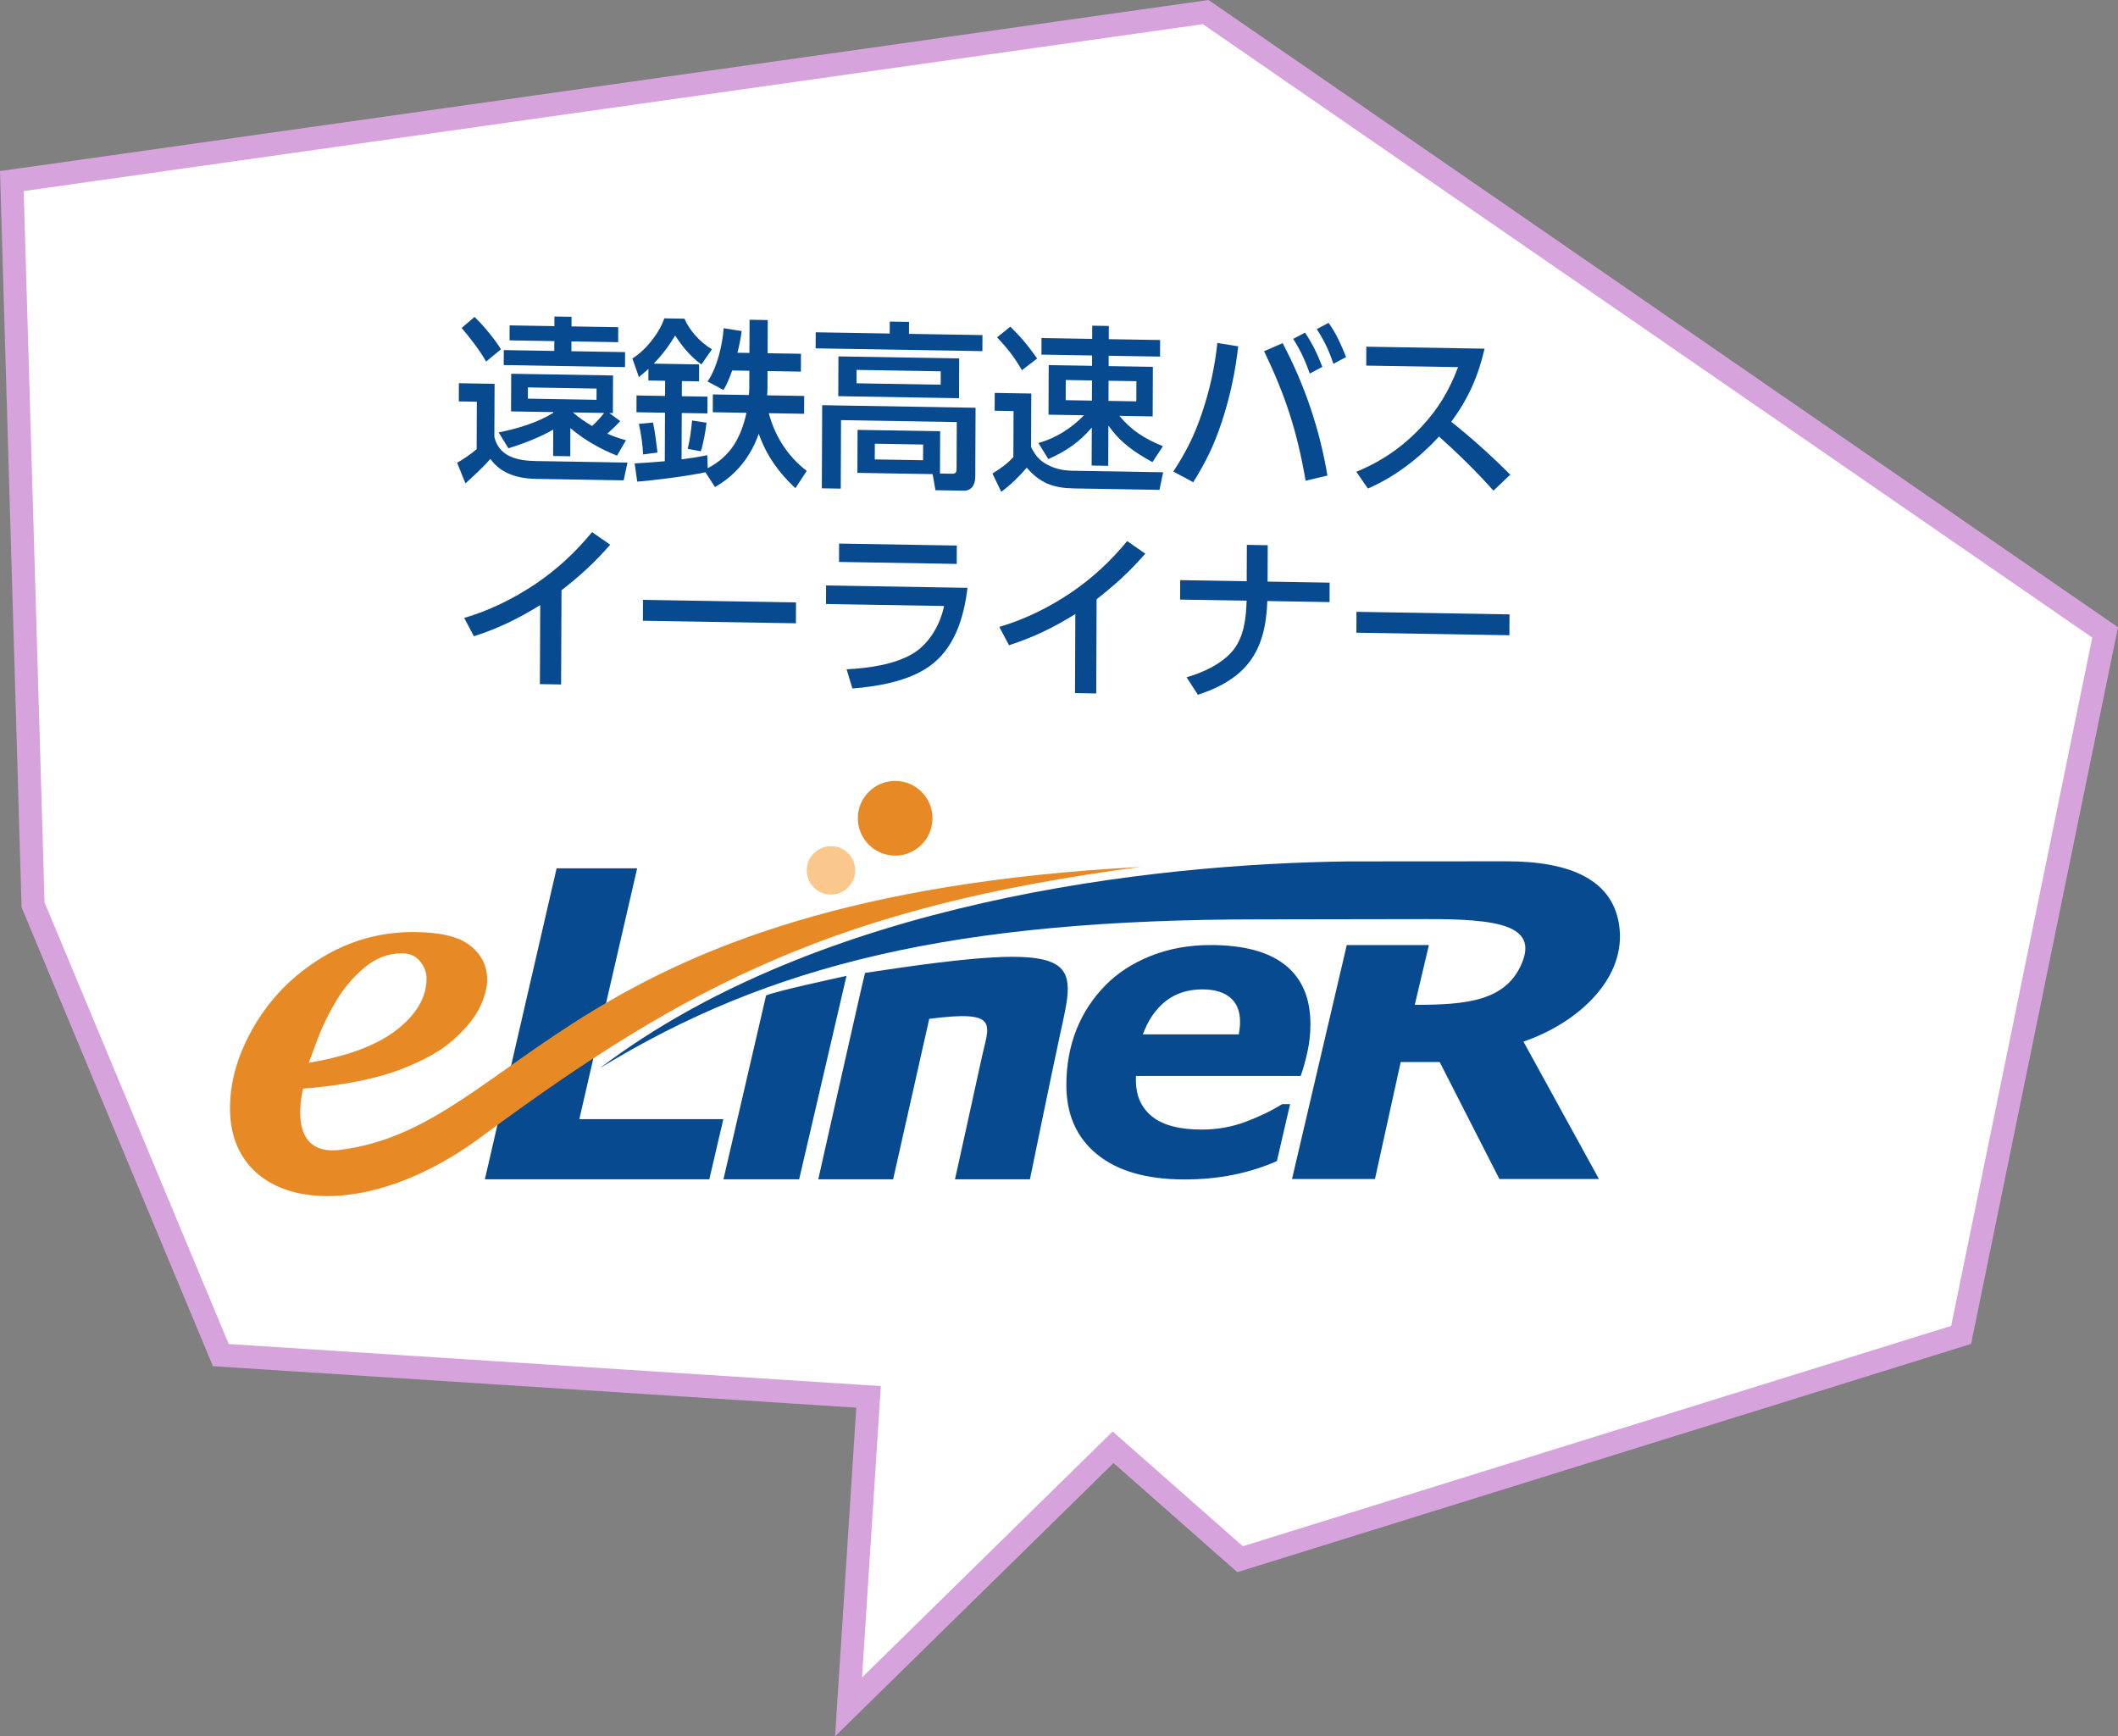 <?xml version="1.0" encoding="UTF-8"?>
<svg id="_イヤー_2" data-name="レイヤー 2" xmlns="http://www.w3.org/2000/svg" width="457.845" height="375.321" viewBox="0 0 457.845 375.321">
  <rect x="0" y="0" width="457.845" height="375.321" fill="#808080" stroke="none"/>
  <g id="_ザイン" data-name="デザイン">
    <g>
      <polygon points="183.432 368.957 187.755 301.949 47.738 292.914 7.151 195.595 2.564 39.143 260.631 2.612 455.064 136.704 423.936 288.549 268.066 337.036 240.615 312.835 183.432 368.957" fill="#fff"/>
      <polygon points="183.432 368.957 187.755 301.949 47.738 292.914 7.151 195.595 2.564 39.143 260.631 2.612 455.064 136.704 423.936 288.549 268.066 337.036 240.615 312.835 183.432 368.957" fill="#fff"/>
      <polygon points="183.432 368.957 187.755 301.949 47.738 292.914 7.151 195.595 2.564 39.143 260.631 2.612 455.064 136.704 423.936 288.549 268.066 337.036 240.615 312.835 183.432 368.957" fill="none" stroke="#d7a3dd" stroke-miterlimit="10" stroke-width="5"/>
    </g>
    <g>
      <path d="M165.604,215.166l-9.217,39.747h16.365l10.237-43.977c-3.075,.691-14.626,3.156-17.385,4.23" fill="#084a90"/>
      <polyline points="153.336 254.914 104.815 254.914 120.322 187.697 137.732 187.697 125.233 241.912 156.362 241.912 153.336 254.914" fill="#084a90"/>
      <path d="M256.06,254.948c-8.16,0-14.457-1.805-18.893-5.416-4.433-3.612-6.653-8.602-6.653-14.972,0-4.352,.73-8.347,2.174-11.986,1.452-3.64,3.545-6.836,6.278-9.594,2.612-2.674,5.877-4.791,9.803-6.357,3.921-1.562,8.231-2.344,12.915-2.344,7.14,0,12.53,1.443,16.152,4.332,3.622,2.887,5.439,7.15,5.439,12.784,0,1.932-.197,3.824-.582,5.673-.388,1.853-.891,3.688-1.514,5.508h-35.624v.979c0,3.324,1.168,5.926,3.507,7.798,2.33,1.874,5.909,2.814,10.728,2.814,3.359,0,6.539-.571,9.546-1.708,2.995-1.135,5.612-2.398,7.829-3.79h1.715l-2.857,12.316c-2.988,1.309-6.124,2.295-9.426,2.962-3.302,.665-6.806,1.002-10.537,1.002m11.741-31.364c.08-.513,.149-.986,.193-1.413,.045-.428,.067-.871,.067-1.327,0-2.252-.702-3.98-2.091-5.18-1.409-1.197-3.418-1.798-6.043-1.798-3.161,0-5.819,.857-7.978,2.568-2.149,1.713-3.776,4.097-4.897,7.148h20.75Z" fill="#084a90"/>
      <path d="M246.565,187.397c-124.584,6.585-133.67,56.056-172.924,61.145-11.508,1.498-8.474-11.569-8.137-13.227l1.493-.125c7.747-.702,14.168-2.008,19.287-3.912,5.106-1.906,9.039-4.097,11.797-6.585,2.758-2.487,4.652-4.833,5.683-7.047,1.039-2.216,1.55-4.17,1.55-5.874,0-2.978-1.229-5.443-3.69-7.388-2.469-1.948-6.575-2.917-12.325-2.917-7.168,0-13.792,1.87-19.885,5.621-6.081,3.745-10.881,8.612-14.407,14.597-3.517,5.98-5.407,12.14-5.28,18.475,.455,21.174,27.562,25.41,54.307,5.586,45.045-33.373,77.689-49.806,142.533-58.35m-177.864,37.112c1.057-2.817,2.411-5.59,4.073-8.324,1.653-2.735,3.69-5.104,6.112-7.112,2.419-2.008,5.081-3.009,7.983-3.009,1.656,0,2.963,.563,3.909,1.706,.953,1.138,1.426,2.392,1.426,3.755,0,4.017-2.137,7.704-6.417,11.059-4.288,3.355-10.63,5.732-19.04,7.141,.25-.661,.9-2.398,1.955-5.215Z" fill="#e78a26"/>
      <path d="M184.862,188.129c0,2.89-2.348,5.234-5.23,5.234s-5.238-2.344-5.238-5.234,2.347-5.235,5.238-5.235,5.23,2.346,5.23,5.235" fill="#fac78c"/>
      <path d="M201.576,176.878c0,4.459-3.612,8.071-8.065,8.071s-8.075-3.612-8.075-8.071,3.612-8.073,8.075-8.073,8.065,3.612,8.065,8.073" fill="#e78a26"/>
      <path d="M193.07,254.913l7.804-34.687c15.537-1.971,12.89,1.134,11.255,8.814-1.196,5.568-5.692,25.873-5.692,25.873h16.204s4.625-22.601,6.458-31.059c3.64-16.722,5.962-20.895-42.103-13.554-.493,1.743-10.11,44.612-10.11,44.612h16.184" fill="#084a90"/>
      <path d="M129.668,230.894c47.59-36.11,119.135-44.184,161.88-44.693,1.173-.015,33.133-.023,34.187-.023,13.395,0,23.443,3.825,24.391,14.825,.963,10.997-9.369,20.249-20.802,24.15l16.322,29.707h-21.52l-12.908-25.285h-8.432l-5.562,25.285h-17.933l11.837-50.572h17.756l-3.051,12.914c11.12,0,19.661-.78,23.134-8.97,3.464-8.189-5.058-9.619-20.676-9.559-3.401,.01-35.169,.056-35.874,.056-65.99,0-105.971,9.683-142.749,32.164" fill="#084a90"/>
    </g>
    <g>
      <path d="M106.912,82.967l-.047,11.49c1.061,4.375,5.145,5.138,9,5.202l19.777,.331-.824,3.842-18.931-.317c-3.777-.063-7.591-1.052-9.89-4.331-1.396,1.674-3.719,3.794-5.382,5.309l-1.794-4.464c1.314-.75,3.092-1.954,4.214-2.938l.043-10.256-3.894-.065,.016-3.933,7.711,.129Zm1.38-7.458l-3.211,2.645c-1.34-2.375-3.487-5.187-5.29-7.261l2.785-2.383c1.767,1.649,4.491,4.934,5.716,6.999Zm14.98,23.117l-3.701-.062,.023-5.707c-2.821,1.649-6.566,3.09-9.694,4.041l-2.106-3.429c4.053-.819,8.298-2.059,11.816-4.236v-.154l-9.138-.153,.034-8.136,22.015,.369-.034,8.136-.771-.013,2.346,1.736c-.853,.95-1.82,1.859-2.788,2.729,1.425,.603,2.541,1.007,4.044,1.417l-1.942,3.322c-3.657-1.449-7.081-3.396-10.077-5.953l-.025,6.092Zm-3.431-28.13l.009-2.082,3.701,.062-.009,2.082,10.102,.169-.014,3.239-10.102-.169-.009,2.121,11.604,.194-.014,3.239-26.217-.439,.014-3.239,10.911,.183,.009-2.121-9.677-.162,.014-3.239,9.677,.162Zm-5.723,13.247l-.01,2.429,14.842,.249,.01-2.429-14.842-.249Zm13.885,8.33c.812-.719,1.935-1.935,2.594-2.81l-6.747-.113c1.269,1.14,2.691,2.089,4.153,2.923Z" fill="#084a90"/>
      <path d="M137.751,104.113l-.562-3.943c2.159-.118,4.358-.274,6.518-.469l.043-10.488-6.168-.103,.016-3.624,6.168,.103,.014-3.277-3.624-.061,.01-2.506c-.695,.605-1.354,1.211-2.051,1.778l-1.41-4.034c2.899-1.802,5.808-5.455,6.899-8.676l4.357,.073c1.107,2.602,3.486,5.187,5.948,6.616l-2.289,3.278c-2.267-1.619-4.186-3.926-5.68-6.265-1.32,2.253-2.794,4.195-4.613,6.093l9.792,.164-.015,3.663-3.7-.062-.014,3.277,5.551,.093-.016,3.624-5.551-.093-.041,10.025c1.89-.238,3.702-.517,5.555-.91l.104,2.816c5.023-2.615,7.16-6.628,8.378-11.968l-7.286-.122,.016-3.855,7.788,.13c.04-.462,.081-.924,.083-1.387l.016-3.855-3.702-.062c-.507,1.379-1.092,2.989-1.906,4.209l-3.424-1.831c2.056-2.935,3.233-7.967,3.479-11.51l3.892,.605c-.199,1.655-.514,3.076-.906,4.689l2.584,.043,.03-7.172,3.932,.066-.03,7.172,7.21,.121-.016,3.856-7.21-.121-.016,3.894c-.002,.463-.042,.887-.083,1.349l8.02,.134-.016,3.855-7.634-.128c1.328,4.997,4.087,9.323,8.199,12.477l-2.445,3.738c-3.686-3.455-6.216-7.006-7.932-11.778-1.678,4.908-4.935,8.979-9.455,11.525l-2.069-3.196c-3.28,.754-11.266,1.778-14.737,2.028Zm4.384-6.29l-3.125,.411c-.068-2.161-.444-4.481-.898-6.609l3.048-.296c.491,2.399,.677,4.099,.976,6.495Zm9.37-.268l-2.851-.548c.47-1.766,.789-4.268,.95-6.116l3.121,.477c-.161,1.655-.714,4.616-1.221,6.188Z" fill="#084a90"/>
      <path d="M212.364,75.902l-36.048-.604,.014-3.47,15.999,.268,.011-2.583,4.164,.069-.011,2.583,15.885,.266-.014,3.47Zm-27.022,26.309l.039-9.292,17.851,.299-.038,9.138,2.659,.045c.694,.011,.927-.293,.93-.987l.042-10.18-25.021-.419-.061,14.807-4.088-.068,.074-17.968,33.157,.555-.062,14.806c-.003,.771-.122,1.463-.472,2.074-.349,.611-1.16,1.061-1.894,1.048l-6.245-.104-.604-3.48-16.27-.272Zm21.967-16.136l-26.101-.437,.036-8.599,26.101,.437-.036,8.599Zm-22.146-6.116l-.012,2.892,18.198,.305,.012-2.892-18.198-.305Zm3.945,15.953l-.014,3.393,10.447,.175,.014-3.393-10.447-.175Z" fill="#084a90"/>
      <path d="M222.934,85.063l-.048,11.567c.841,1.672,1.685,2.805,3.339,3.719,1.691,.954,3.58,1.371,5.508,1.403l19.701,.33-.788,3.805-18.312-.307c-4.512-.076-7.36-1.01-10.392-4.493-1.628,1.939-3.485,3.721-5.497,5.229l-1.911-3.965c1.585-.938,3.286-2.181,4.526-3.549l.041-9.948-4.088-.068,.017-3.856,7.904,.132Zm1.265-7.575l-3.288,2.529c-1.837-3.078-2.95-4.484-5.369-7.108l2.863-2.305c2.648,2.667,3.646,3.879,5.794,6.884Zm2.455,12.149l.045-10.719,9.368,.157,.009-2.237-10.948-.183,.015-3.586,10.948,.183,.012-2.853,3.586,.06-.012,2.853,11.104,.186-.015,3.586-11.104-.186-.009,2.237,9.562,.16-.045,10.719-7.21-.121c2.802,3.286,5.455,4.911,9.42,6.559l-2.25,3.433c-3.886-2.109-6.924-4.204-9.53-7.911l-.035,8.714-3.586-.06,.033-8.213c-2.712,3.194-5.572,5.112-9.396,6.822l-2.145-3.468c3.744-1.056,7.146-3.197,9.855-6.005l-7.672-.128Zm3.732-7.495l-.018,4.357,5.667,.095,.018-4.357-5.667-.095Zm9.253,.155l-.018,4.357,6.015,.101,.018-4.357-6.015-.101Z" fill="#084a90"/>
      <path d="M267.667,74.861c-.641,5.581-1.781,10.96-3.538,16.291-1.68,5.062-3.39,8.581-6.185,13.084l-4.309-2.309c2.794-4.311,4.543-7.752,6.183-12.621,1.678-4.908,2.778-9.979,3.34-15.176l4.509,.731Zm19.277,27.933l-4.709,1.117c-1.844-10.635-4.28-18.234-8.982-27.991l4.016-1.746c4.745,8.987,8.021,18.644,9.676,28.62Zm-4.846-30.892c1.647,2.418,2.718,4.711,3.747,7.39l-2.705,1.458c-1.066-2.949-1.907-4.813-3.592-7.502l2.55-1.346Zm5.099-2.112c1.687,2.342,2.717,4.75,3.786,7.39l-2.744,1.458c-.989-2.947-1.907-4.853-3.593-7.502l2.551-1.346Z" fill="#084a90"/>
      <path d="M326.47,102.607l-3.638,3.448c-3.686-4.149-7.64-7.995-11.751-11.688-4.338,4.67-9.52,8.71-15.391,11.234l-2.492-3.628c5.446-2.222,10.046-5.385,14.075-9.713,3.717-3.986,5.97-7.805,7.919-12.901l-19.855-.333,.017-4.087,25.561,.428c-1.412,6.107-3.514,10.777-7.197,15.805,4.457,3.545,8.722,7.396,12.753,11.435Z" fill="#084a90"/>
      <path d="M121.295,147.957l-4.588-.077,.071-17.082c-4.832,2.965-8.928,4.979-14.333,6.739l-2.104-3.968c5.404-1.568,10.62-4.141,15.298-7.263,4.795-3.236,8.665-6.834,12.347-11.285l3.921,2.726c-3.524,3.99-6.35,6.565-10.528,9.85l-.084,20.359Z" fill="#084a90"/>
      <path d="M172.074,130.221l-.019,4.511-33.079-.554,.019-4.511,33.079,.554Z" fill="#084a90"/>
      <path d="M209.144,127.063c-.759,6.389-2.792,13.179-8.322,17.02-4.484,3.164-11.121,4.325-16.56,4.736l-1.254-4.147c4.627-.231,10.298-.984,14.317-3.385,3.556-2.139,5.925-6.263,6.752-10.298l-25.523-.427,.017-4.01,30.573,.512Zm-2.314-9.14l-.016,3.972-25.445-.426,.016-3.972,25.445,.426Z" fill="#084a90"/>
      <path d="M236.969,149.894l-4.587-.077,.071-17.082c-4.833,2.966-8.928,4.979-14.333,6.739l-2.104-3.968c5.404-1.568,10.62-4.141,15.299-7.264,4.794-3.236,8.665-6.834,12.346-11.285l3.921,2.727c-3.524,3.99-6.35,6.565-10.528,9.85l-.084,20.359Z" fill="#084a90"/>
      <path d="M287.428,125.944l-.018,4.203-13.455-.226c-.354,10.984-4.543,16.814-15.005,20.264l-2.452-3.782c3.552-1.02,7.607-2.88,10.011-5.771,2.44-3.005,2.842-7.009,2.973-10.786l-14.38-.241,.018-4.203,14.38,.241,.032-7.866,4.512,.076-.032,7.866,13.417,.225Z" fill="#084a90"/>
      <path d="M326.307,132.804l-.019,4.511-33.079-.554,.019-4.511,33.079,.554Z" fill="#084a90"/>
    </g>
  </g>
</svg>